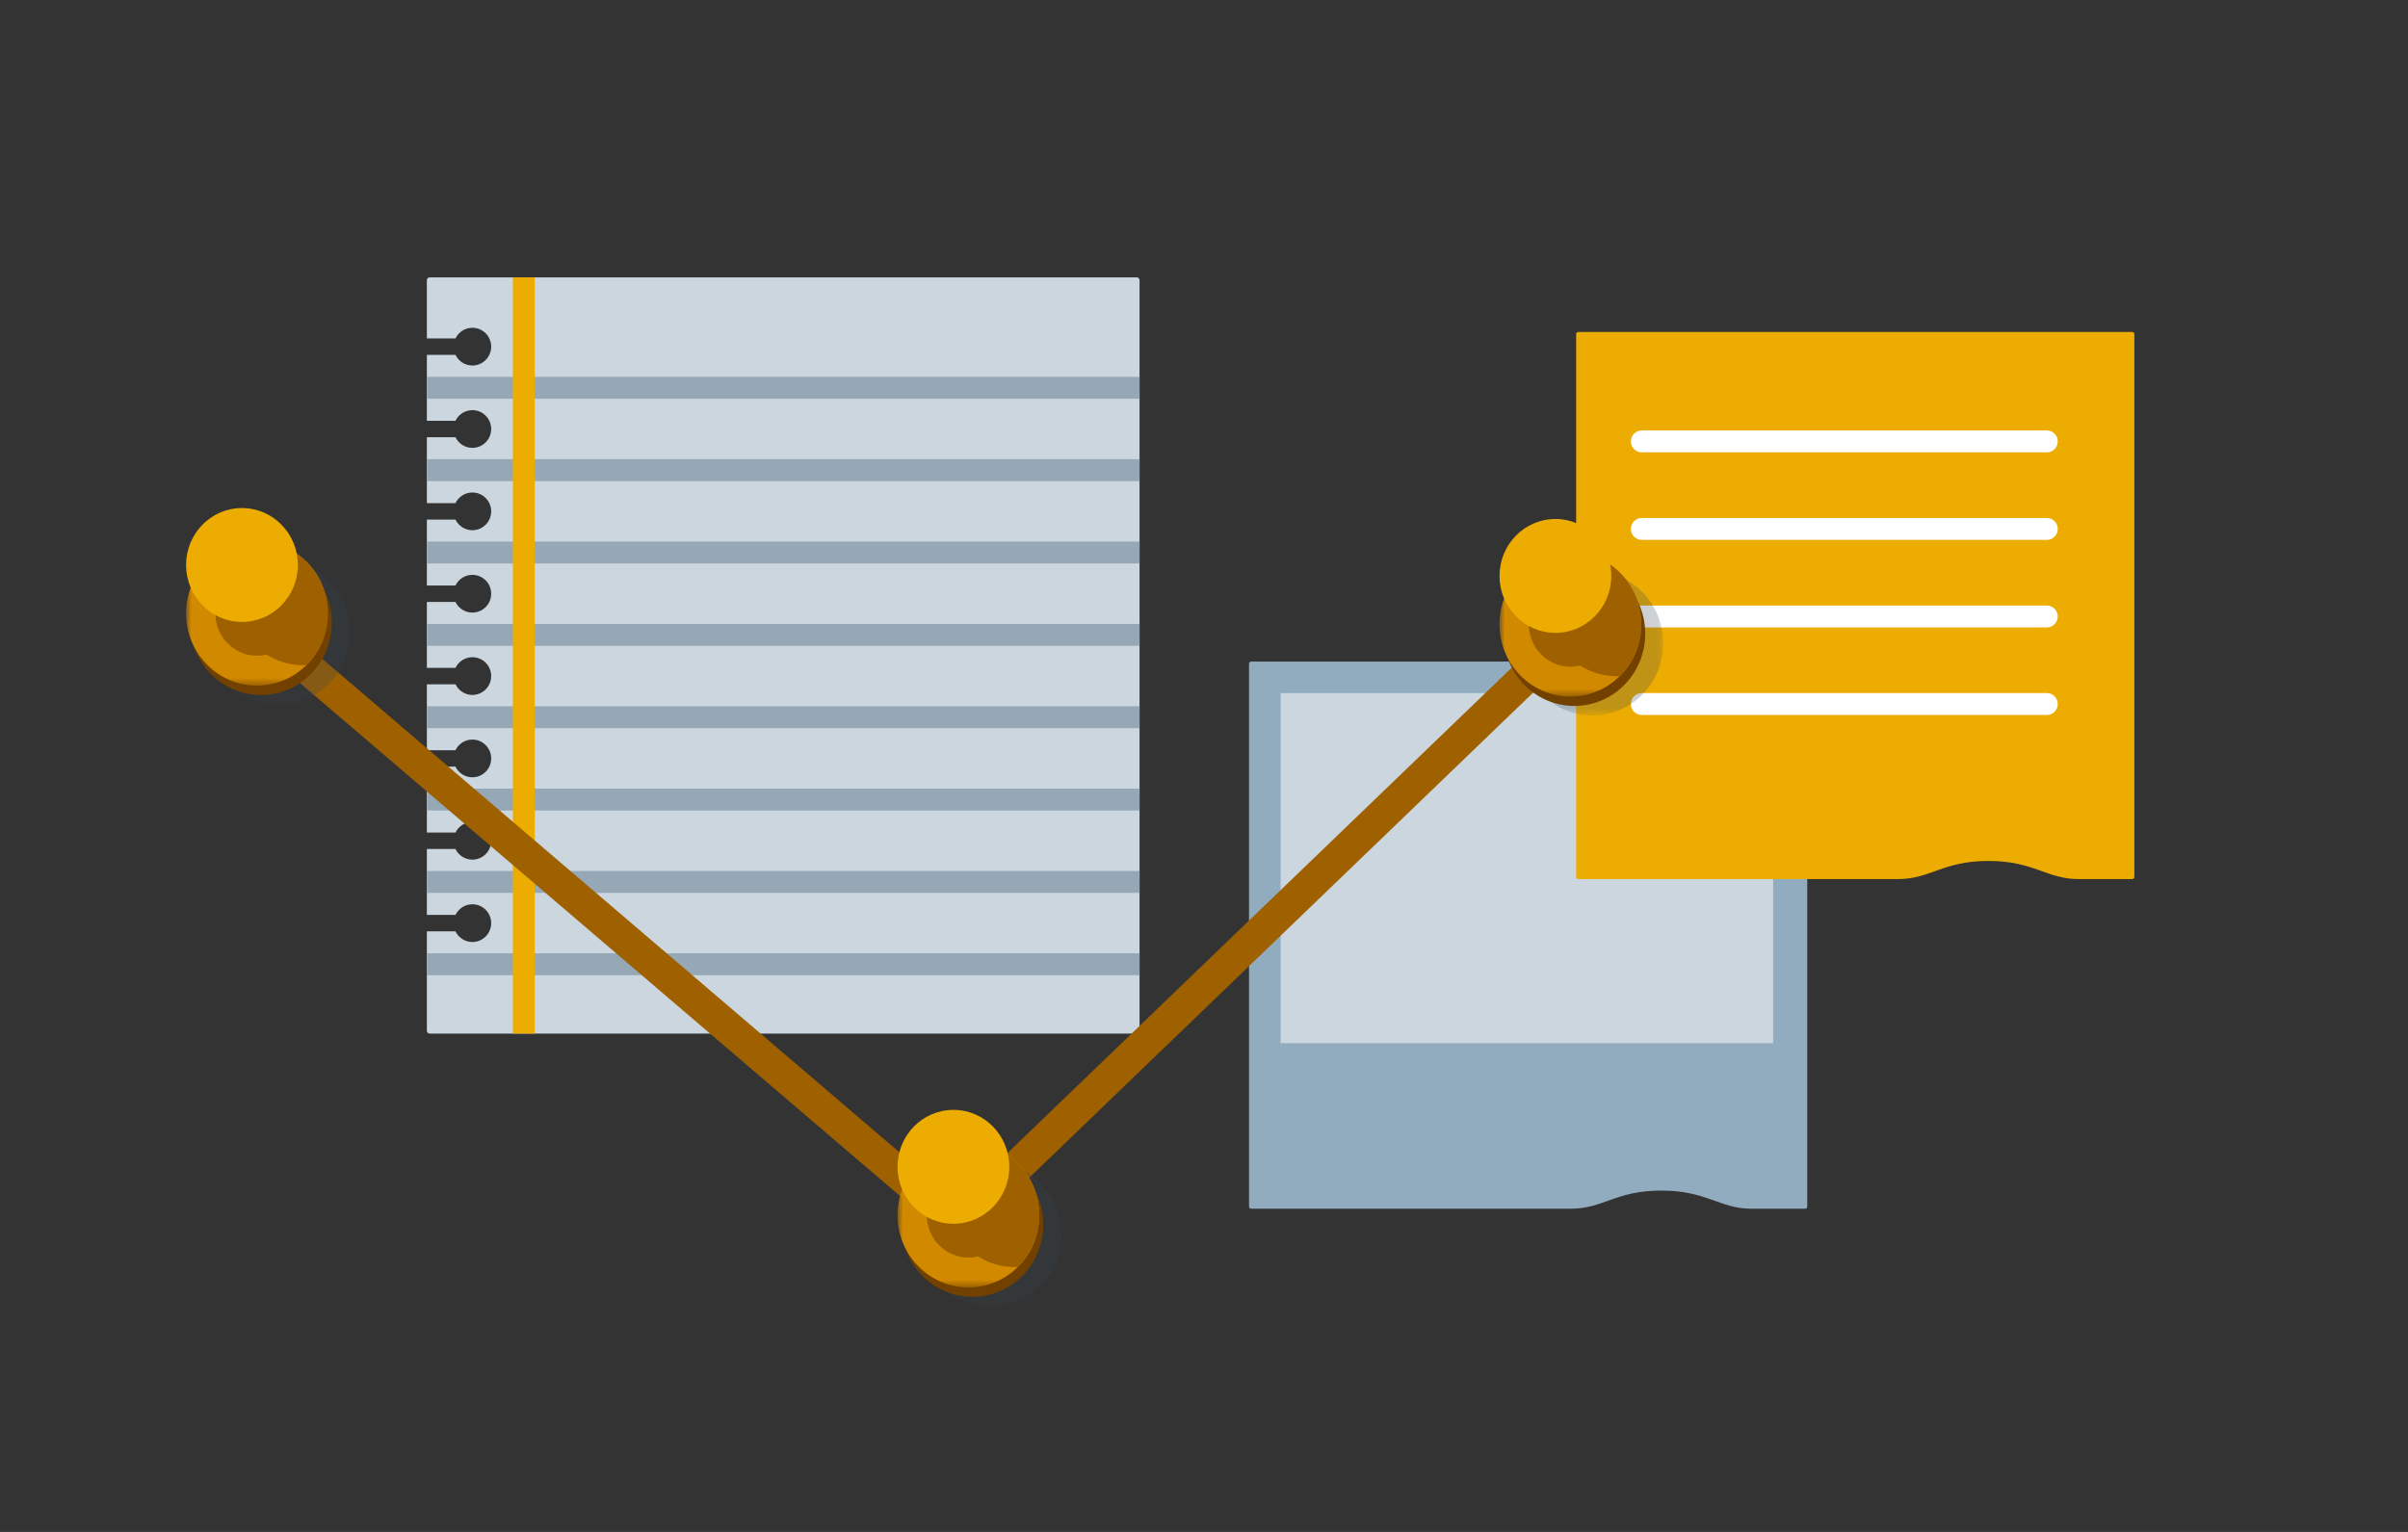<?xml version="1.0" encoding="UTF-8"?>
<svg xmlns="http://www.w3.org/2000/svg" xmlns:xlink="http://www.w3.org/1999/xlink" height="140" viewBox="0 0 220 140" width="220">
  <rect x="0" y="0" width="220" height="140" fill="#333333" stroke="none"/>
  <mask id="a" fill="#fff">
    <path d="m0 0h12.951v13.199h-12.951z" fill="#fff" fill-rule="evenodd"></path>
  </mask>
  <mask id="b" fill="#fff">
    <path d="m0 0h12.951v13.2h-12.951z" fill="#fff" fill-rule="evenodd"></path>
  </mask>
  <mask id="c" fill="#fff">
    <path d="m0 4.862c0 2.685 1.959 4.862 4.376 4.862 2.417 0 4.376-2.177 4.376-4.862 0-2.685-1.959-4.862-4.376-4.862-2.417 0-4.376 2.177-4.376 4.862" fill="#fff" fill-rule="evenodd"></path>
  </mask>
  <mask id="d" fill="#fff">
    <path d="m0 4.613c0 1.173.401 2.243 1.061 3.057-.419-.716-.663-1.567-.663-2.48 0-2.548 1.89-4.613 4.221-4.613 1.258 0 2.386.602 3.159 1.556-.75-1.282-2.062-2.133-3.558-2.133-2.331 0-4.221 2.065-4.221 4.613" fill="#fff" fill-rule="evenodd"></path>
  </mask>
  <mask id="e" fill="#fff">
    <path d="m0 0h12.951v13.199h-12.951z" fill="#fff" fill-rule="evenodd"></path>
  </mask>
  <mask id="f" fill="#fff">
    <path d="m0 0h12.951v13.2h-12.951z" fill="#fff" fill-rule="evenodd"></path>
  </mask>
  <mask id="g" fill="#fff">
    <path d="m0 4.862c0 2.685 1.959 4.862 4.376 4.862 2.417 0 4.376-2.177 4.376-4.862 0-2.685-1.959-4.862-4.376-4.862-2.417 0-4.376 2.177-4.376 4.862" fill="#fff" fill-rule="evenodd"></path>
  </mask>
  <mask id="h" fill="#fff">
    <path d="m0 4.613c0 1.173.401 2.243 1.061 3.057-.419-.716-.663-1.567-.663-2.48 0-2.548 1.89-4.613 4.221-4.613 1.258 0 2.386.602 3.159 1.556-.75-1.282-2.062-2.133-3.558-2.133-2.331 0-4.221 2.065-4.221 4.613" fill="#fff" fill-rule="evenodd"></path>
  </mask>
  <mask id="i" fill="#fff">
    <path d="m0 0h12.951v13.199h-12.951z" fill="#fff" fill-rule="evenodd"></path>
  </mask>
  <mask id="j" fill="#fff">
    <path d="m0 0h12.951v13.2h-12.951z" fill="#fff" fill-rule="evenodd"></path>
  </mask>
  <mask id="k" fill="#fff">
    <path d="m0 4.862c0 2.685 1.959 4.862 4.376 4.862 2.417 0 4.376-2.177 4.376-4.862 0-2.685-1.959-4.862-4.376-4.862-2.417 0-4.376 2.177-4.376 4.862" fill="#fff" fill-rule="evenodd"></path>
  </mask>
  <mask id="l" fill="#fff">
    <path d="m0 4.613c0 1.173.401 2.243 1.061 3.057-.419-.716-.663-1.567-.663-2.48 0-2.548 1.89-4.613 4.221-4.613 1.258 0 2.386.602 3.159 1.556-.75-1.282-2.062-2.133-3.558-2.133-2.331 0-4.221 2.065-4.221 4.613" fill="#fff" fill-rule="evenodd"></path>
  </mask>
  <g fill="none" fill-rule="evenodd" transform="translate(17 25.351)">
    <path d="m147.918 35.112h-50.609c-.108 0-.196.086-.196.192v49.616c0 .106.088.192.196.192h29.213c2.966 0 4.062-1.657 8.256-1.657 4.194 0 5.29 1.657 8.256 1.657h4.884c.108 0 .196-.086.196-.192v-49.616c0-.106-.088-.192-.196-.192" fill="#92acbf"></path>
    <path d="m100 37.988h45v32h-45z" fill="#cbd6de"></path>
    <path d="m177.804 4.988h-50.609c-.108 0-.196.086-.196.192v49.616c0 .106.088.192.196.192h29.213c2.966 0 4.062-1.657 8.256-1.657 4.194 0 5.29 1.657 8.256 1.657h4.884c.108 0 .196-.086.196-.192v-49.616c0-.106-.088-.192-.196-.192" fill="#edac01"></path>
    <g transform="translate(22)">
      <path d="m64.862 0h-64.613c-.138 0-.25.112-.25.251v5.327h2.614c.278-.576.865-.973 1.545-.973.949 0 1.718.772 1.718 1.724 0 .952-.769 1.724-1.718 1.724-.68 0-1.266-.398-1.545-.973h-2.614v6.025h2.614c.278-.576.865-.973 1.545-.973.949 0 1.718.772 1.718 1.724 0 .952-.769 1.724-1.718 1.724-.68 0-1.266-.398-1.545-.973h-2.614v6.025h2.614c.278-.576.865-.973 1.545-.973.949 0 1.718.772 1.718 1.724 0 .952-.769 1.724-1.718 1.724-.68 0-1.266-.398-1.545-.973h-2.614v6.025h2.614c.278-.575.865-.973 1.545-.973.949 0 1.718.772 1.718 1.724 0 .952-.769 1.724-1.718 1.724-.68 0-1.266-.398-1.545-.973h-2.614v6.025h2.614c.278-.575.865-.973 1.545-.973.949 0 1.718.772 1.718 1.724 0 .952-.769 1.724-1.718 1.724-.68 0-1.266-.398-1.545-.973h-2.614v6.025h2.614c.278-.575.865-.973 1.545-.973.949 0 1.718.772 1.718 1.724 0 .952-.769 1.724-1.718 1.724-.68 0-1.266-.398-1.545-.973h-2.614v6.025h2.614c.278-.575.865-.973 1.545-.973.949 0 1.718.772 1.718 1.724 0 .952-.769 1.724-1.718 1.724-.68 0-1.266-.398-1.545-.973h-2.614v6.025h2.614c.278-.575.865-.973 1.545-.973.949 0 1.718.772 1.718 1.724 0 .952-.769 1.724-1.718 1.724-.68 0-1.266-.398-1.545-.973h-2.614v9.09c0 .138.112.251.25.251h64.613c.138 0 .25-.112.25-.251v-68.604c0-.138-.112-.251-.25-.251" fill="#cbd6de"></path>
      <g stroke-width="2">
        <path d="m65.112 10.09h-65.112" stroke="#96a7b5"></path>
        <path d="m65.112 17.616-65.112-0" stroke="#96a7b5"></path>
        <path d="m65.112 25.142h-65.112" stroke="#96a7b5"></path>
        <path d="m65.112 32.668h-65.112" stroke="#96a7b5"></path>
        <path d="m65.112 40.195-65.112-0" stroke="#96a7b5"></path>
        <path d="m65.112 47.721h-65.112" stroke="#96a7b5"></path>
        <path d="m65.112 55.247h-65.112" stroke="#96a7b5"></path>
        <path d="m65.112 62.773h-65.112" stroke="#96a7b5"></path>
        <path d="m8.857 0v69.106" stroke="#edac01"></path>
      </g>
    </g>
    <g stroke="#fff" stroke-linecap="round" stroke-linejoin="round" stroke-width="2">
      <path d="m133 14.988h37"></path>
      <path d="m133 22.988h37"></path>
      <path d="m133 30.988h37"></path>
      <path d="m133 38.988h37"></path>
    </g>
    <path d="m5.5 30.897 65 55.588 56-53.922" stroke="#9f6100" stroke-width="3"></path>
    <g transform="translate(0 21.078)">
      <path d="m12.951 6.6c0-3.645-2.899-6.6-6.476-6.6-3.577 0-6.476 2.955-6.476 6.6 0 3.645 2.899 6.6 6.476 6.6 3.577 0 6.476-2.955 6.476-6.6" fill="#384652" mask="url(#a)" opacity=".497" transform="translate(2.008 4.761)"></path>
      <path d="m13.313 10.486c0-3.645-2.899-6.6-6.476-6.6-3.577 0-6.476 2.955-6.476 6.6 0 3.645 2.899 6.6 6.476 6.6 3.576 0 6.476-2.955 6.476-6.6" fill="#724100"></path>
      <path d="m12.951 6.6c0-3.645-2.899-6.6-6.476-6.6-3.576 0-6.476 2.955-6.476 6.6 0 3.645 2.899 6.6 6.476 6.6 3.577 0 6.476-2.955 6.476-6.6" fill="#d18900" mask="url(#b)" transform="translate(0 3.027)"></path>
      <path d="m10.274 9.627c0 2.138-1.701 3.871-3.798 3.871s-3.798-1.733-3.798-3.871c0-2.138 1.701-3.871 3.798-3.871s3.798 1.733 3.798 3.871" fill="#9f6100"></path>
      <path d="m6.476 3.027c-.087 0-.173.003-.259.007-1.211 1.199-1.965 2.876-1.965 4.733 0 3.645 2.899 6.6 6.476 6.6.087 0 .173-.003.259-.007 1.211-1.199 1.965-2.876 1.965-4.733 0-3.645-2.899-6.6-6.476-6.6" fill="#9f6100"></path>
      <path d="m10.212 5.204c0-2.874-2.286-5.204-5.106-5.204-2.82 0-5.106 2.33-5.106 5.204 0 2.874 2.286 5.204 5.106 5.204 2.82 0 5.106-2.33 5.106-5.204" fill="#edac01"></path>
    </g>
    <path d="m0 4.862c0 2.685 1.959 4.862 4.376 4.862 2.417 0 4.376-2.177 4.376-4.862 0-2.685-1.959-4.862-4.376-4.862-2.417 0-4.376 2.177-4.376 4.862" mask="url(#c)" transform="translate(1.08 21.173)"></path>
    <path d="m0 4.613c0 1.173.401 2.243 1.061 3.057-.419-.716-.663-1.567-.663-2.48 0-2.548 1.89-4.613 4.221-4.613 1.258 0 2.386.602 3.159 1.556-.75-1.282-2.062-2.133-3.558-2.133-2.331 0-4.221 2.065-4.221 4.613" mask="url(#d)" transform="translate(1.078 22.164)"></path>
    <g transform="translate(65 76.078)">
      <path d="m12.951 6.6c0-3.645-2.899-6.6-6.476-6.6-3.577 0-6.476 2.955-6.476 6.6 0 3.645 2.899 6.6 6.476 6.6 3.577 0 6.476-2.955 6.476-6.6" fill="#384652" mask="url(#e)" opacity=".497" transform="translate(2.008 4.761)"></path>
      <path d="m13.313 10.486c0-3.645-2.899-6.6-6.476-6.6-3.577 0-6.476 2.955-6.476 6.6 0 3.645 2.899 6.6 6.476 6.6 3.576 0 6.476-2.955 6.476-6.6" fill="#724100"></path>
      <path d="m12.951 6.6c0-3.645-2.899-6.6-6.476-6.6-3.576 0-6.476 2.955-6.476 6.6 0 3.645 2.899 6.6 6.476 6.6 3.577 0 6.476-2.955 6.476-6.6" fill="#d18900" mask="url(#f)" transform="translate(0 3.027)"></path>
      <path d="m10.274 9.627c0 2.138-1.701 3.871-3.798 3.871s-3.798-1.733-3.798-3.871c0-2.138 1.701-3.871 3.798-3.871s3.798 1.733 3.798 3.871" fill="#9f6100"></path>
      <path d="m6.476 3.027c-.087 0-.173.003-.259.007-1.211 1.199-1.965 2.876-1.965 4.733 0 3.645 2.899 6.6 6.476 6.6.087 0 .173-.003.259-.007 1.211-1.199 1.965-2.876 1.965-4.733 0-3.645-2.899-6.6-6.476-6.6" fill="#9f6100"></path>
      <path d="m10.212 5.204c0-2.874-2.286-5.204-5.106-5.204-2.82 0-5.106 2.33-5.106 5.204 0 2.874 2.286 5.204 5.106 5.204 2.82 0 5.106-2.33 5.106-5.204" fill="#edac01"></path>
    </g>
    <path d="m0 4.862c0 2.685 1.959 4.862 4.376 4.862 2.417 0 4.376-2.177 4.376-4.862 0-2.685-1.959-4.862-4.376-4.862-2.417 0-4.376 2.177-4.376 4.862" mask="url(#g)" transform="translate(66.08 76.173)"></path>
    <path d="m0 4.613c0 1.173.401 2.243 1.061 3.057-.419-.716-.663-1.567-.663-2.48 0-2.548 1.89-4.613 4.221-4.613 1.258 0 2.386.602 3.159 1.556-.75-1.282-2.062-2.133-3.558-2.133-2.331 0-4.221 2.065-4.221 4.613" mask="url(#h)" transform="translate(66.078 77.164)"></path>
    <g transform="translate(120 22.078)">
      <path d="m12.951 6.6c0-3.645-2.899-6.6-6.476-6.6-3.577 0-6.476 2.955-6.476 6.6 0 3.645 2.899 6.6 6.476 6.6 3.577 0 6.476-2.955 6.476-6.6" fill="#384652" mask="url(#i)" opacity=".497" transform="translate(2.008 4.761)"></path>
      <path d="m13.313 10.486c0-3.645-2.899-6.6-6.476-6.6-3.577 0-6.476 2.955-6.476 6.6 0 3.645 2.899 6.6 6.476 6.6 3.576 0 6.476-2.955 6.476-6.6" fill="#724100"></path>
      <path d="m12.951 6.6c0-3.645-2.899-6.6-6.476-6.6-3.576 0-6.476 2.955-6.476 6.6 0 3.645 2.899 6.6 6.476 6.6 3.577 0 6.476-2.955 6.476-6.6" fill="#d18900" mask="url(#j)" transform="translate(0 3.027)"></path>
      <path d="m10.274 9.627c0 2.138-1.701 3.871-3.798 3.871s-3.798-1.733-3.798-3.871c0-2.138 1.701-3.871 3.798-3.871s3.798 1.733 3.798 3.871" fill="#9f6100"></path>
      <path d="m6.476 3.027c-.087 0-.173.003-.259.007-1.211 1.199-1.965 2.876-1.965 4.733 0 3.645 2.899 6.6 6.476 6.6.087 0 .173-.003.259-.007 1.211-1.199 1.965-2.876 1.965-4.733 0-3.645-2.899-6.6-6.476-6.6" fill="#9f6100"></path>
      <path d="m10.212 5.204c0-2.874-2.286-5.204-5.106-5.204-2.82 0-5.106 2.33-5.106 5.204 0 2.874 2.286 5.204 5.106 5.204 2.82 0 5.106-2.33 5.106-5.204" fill="#edac01"></path>
    </g>
    <path d="m0 4.862c0 2.685 1.959 4.862 4.376 4.862 2.417 0 4.376-2.177 4.376-4.862 0-2.685-1.959-4.862-4.376-4.862-2.417 0-4.376 2.177-4.376 4.862" mask="url(#k)" transform="translate(121.08 22.173)"></path>
    <path d="m0 4.613c0 1.173.401 2.243 1.061 3.057-.419-.716-.663-1.567-.663-2.48 0-2.548 1.89-4.613 4.221-4.613 1.258 0 2.386.602 3.159 1.556-.75-1.282-2.062-2.133-3.558-2.133-2.331 0-4.221 2.065-4.221 4.613" mask="url(#l)" transform="translate(121.078 23.164)"></path>
  </g>
</svg>
